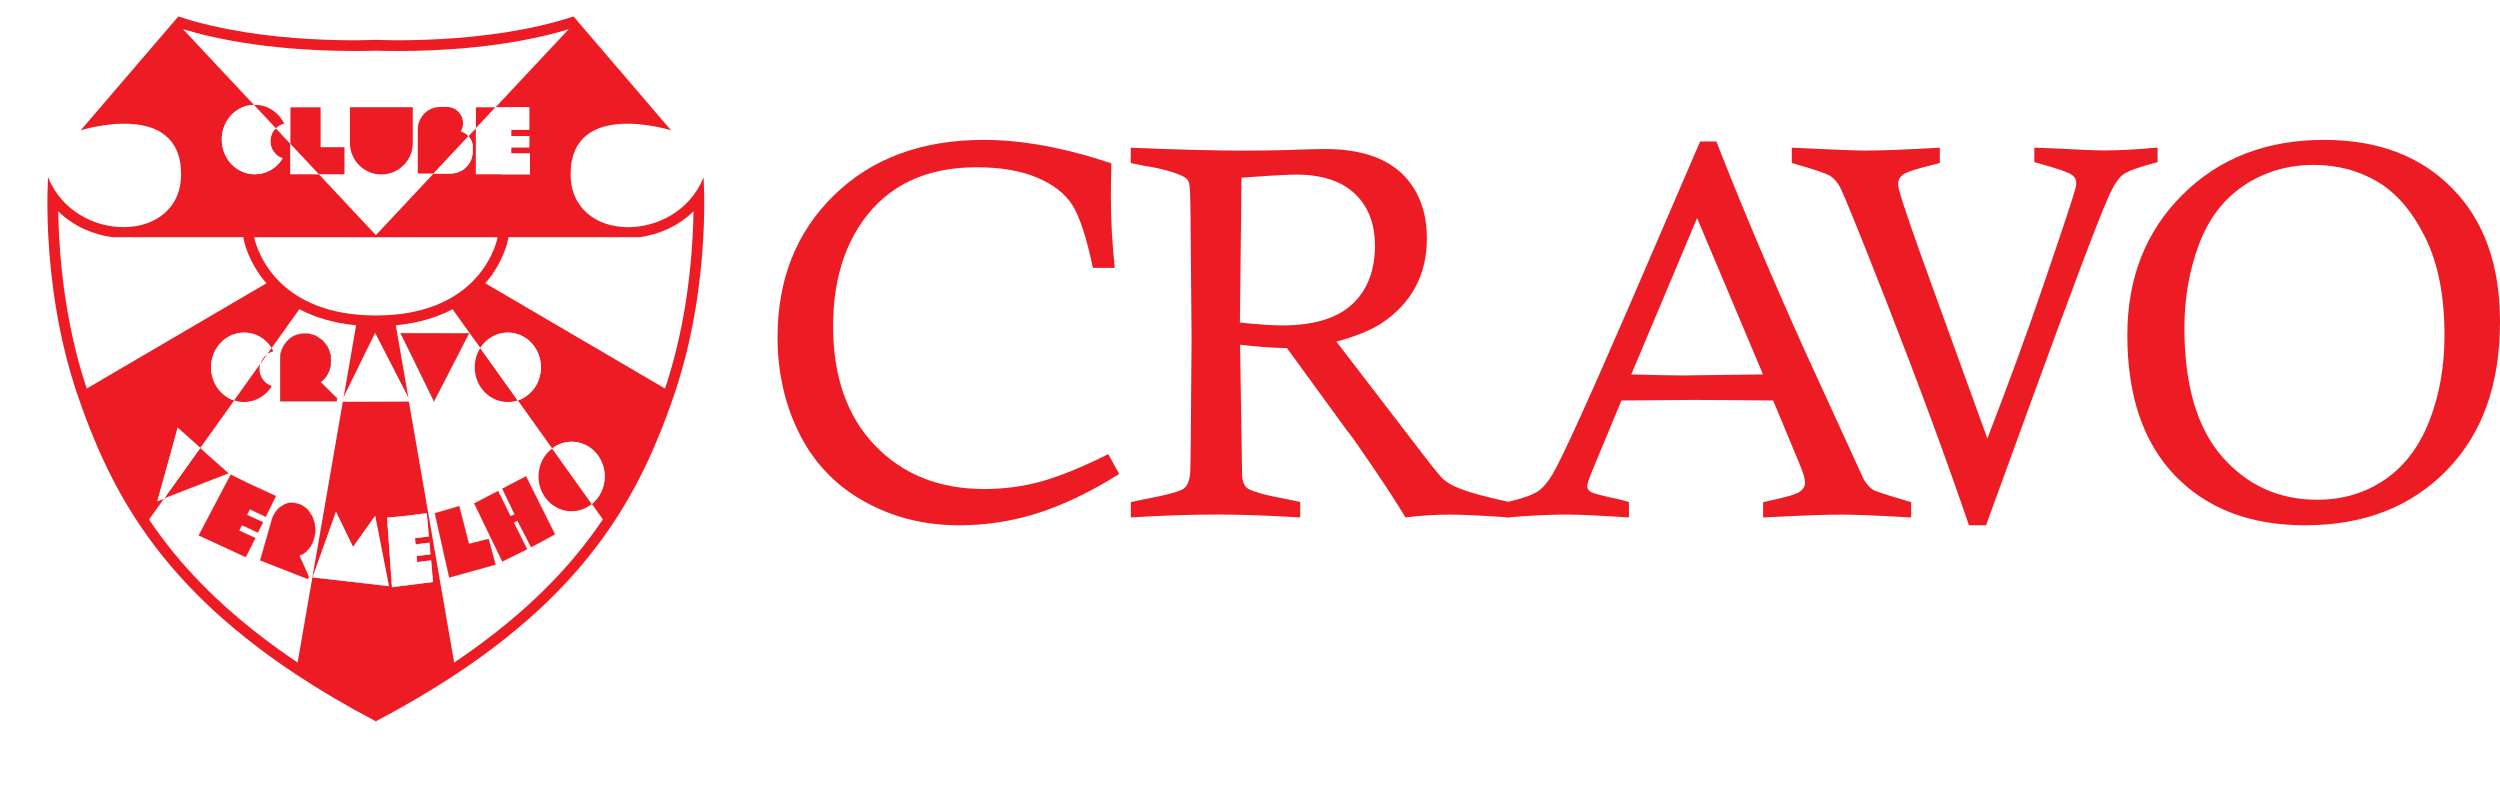 <svg xmlns="http://www.w3.org/2000/svg" xmlns:xlink="http://www.w3.org/1999/xlink" id="Layer_2" data-name="Layer 2" viewBox="0 0 459.33 146.88"><defs><style>      .cls-1, .cls-2 {        fill: #231f20;      }      .cls-3, .cls-4, .cls-5 {        fill: #fff;      }      .cls-6, .cls-7 {        fill: #ed1c24;      }      .cls-4, .cls-7, .cls-2 {        fill-rule: evenodd;      }      .cls-8 {        fill: none;      }      .cls-5 {        filter: url(#drop-shadow-1);      }    </style><filter id="drop-shadow-1" x="0" y="0" width="138" height="146.88" filterUnits="userSpaceOnUse"><feGaussianBlur stdDeviation="2.83"></feGaussianBlur></filter></defs><g id="Layer_1-2" data-name="Layer 1"><g><path class="cls-5" d="M129.27,32.57c-4.93,12.37-24.43,12.27-24.43-.56,0-13.79,18.19-8.15,18.45-8.07L106,3.76l-.63-.74c-15.99,5.32-36.3,4.3-36.3,4.3,0,0-20.31,1.03-36.3-4.3l-.63.74L14.82,23.94c.26-.08,18.45-5.72,18.45,8.07,0,12.82-19.49,12.93-24.43.56,0,0-.32,4.34.04,11.01.41,7.57,1.69,18.15,5.31,28.83.06.18.12.35.18.53,2.81,8.12,6.28,16.21,11.78,24.22,6.18,9,14.92,17.92,28.15,26.69,4.4,2.91,9.29,5.81,14.75,8.68,5.46-2.88,10.35-5.77,14.75-8.68,13.24-8.77,21.97-17.68,28.15-26.69,5.5-8.02,8.97-16.1,11.78-24.22.06-.18.12-.35.18-.53,3.62-10.68,4.9-21.26,5.31-28.83.36-6.68.04-11.01.04-11.01Z"></path><g><g><path class="cls-6" d="M48.92,65.19s-.04.03-.06.05c-.03.03-.07.06-.1.09-.03.03-.07.06-.1.09-.07.07-.13.14-.19.21-.08.09-.16.19-.22.3,0,0-.01.02-.02.03-.03.04-.05.08-.07.12-.03.04-.05.08-.07.12-.02.04-.04.08-.06.12-.03.05-.05.1-.07.16-.02.03-.03.06-.04.1-.02.05-.04.11-.06.16-.01.03-.02.07-.03.1l1.26-1.76c-.06.04-.11.08-.16.12ZM48.92,65.19s-.04.03-.06.05c-.03.03-.07.06-.1.09-.03.03-.07.06-.1.09-.07.07-.13.14-.19.21-.08.09-.16.19-.22.3,0,0-.01.02-.02.03-.03.04-.05.08-.07.12-.03.04-.05.08-.07.12-.02.04-.04.08-.06.12-.03.05-.05.1-.07.16-.02.03-.03.06-.04.1-.02.05-.04.11-.06.16-.01.03-.02.07-.03.1l1.26-1.76c-.06.04-.11.08-.16.12ZM48.92,65.19s-.04.03-.06.05c-.03.03-.07.06-.1.09-.03.03-.07.06-.1.09-.07.07-.13.14-.19.21-.08.09-.16.19-.22.3,0,0-.01.02-.02.03-.03.04-.05.08-.07.12-.03.04-.05.08-.07.12-.02.04-.04.08-.06.12-.03.05-.05.1-.07.16-.02.03-.03.06-.04.1-.02.05-.04.11-.06.16-.01.03-.02.07-.03.1l1.26-1.76c-.06.04-.11.08-.16.12ZM48.92,65.19s-.04.03-.06.05c-.03.03-.07.06-.1.09-.03.03-.07.06-.1.09-.07.07-.13.14-.19.21-.08.09-.16.19-.22.3,0,0-.01.02-.02.03-.03.04-.05.08-.07.12-.03.04-.05.08-.07.12-.02.04-.04.08-.06.12-.03.05-.05.1-.07.16-.02.03-.03.06-.04.1-.02.05-.04.11-.06.16-.01.03-.02.07-.03.1l1.26-1.76c-.06.04-.11.08-.16.12ZM48.92,65.19s-.04.03-.06.05c-.03.03-.07.06-.1.09-.03.03-.07.06-.1.09-.07.07-.13.14-.19.21-.08.09-.16.19-.22.3,0,0-.01.02-.02.03-.03.04-.05.08-.07.12-.03.04-.05.08-.07.12-.02.04-.04.08-.06.12-.03.05-.05.1-.07.16-.02.03-.03.06-.04.1-.02.05-.04.11-.06.16-.01.03-.02.07-.03.1l1.26-1.76c-.06.04-.11.08-.16.12ZM48.92,65.19s-.04.03-.06.05c-.03.03-.07.06-.1.09-.03.03-.07.06-.1.09-.07.07-.13.14-.19.21-.08.09-.16.19-.22.3,0,0-.01.02-.02.03-.03.04-.05.08-.07.12-.03.04-.05.08-.07.12-.02.04-.04.08-.06.12-.03.05-.05.1-.07.16-.02.03-.03.06-.04.1-.02.05-.04.11-.06.16-.01.03-.02.07-.03.1l1.26-1.76c-.06.04-.11.08-.16.12ZM48.92,65.19s-.04.03-.06.05c-.03.03-.07.06-.1.09-.03.03-.07.06-.1.09-.07.07-.13.14-.19.21-.08.09-.16.19-.22.3,0,0-.01.02-.02.03-.03.04-.05.08-.07.12-.03.04-.05.08-.07.12-.02.04-.04.08-.06.12-.03.05-.05.1-.07.16-.02.03-.03.06-.04.1-.02.05-.04.11-.06.16-.01.03-.02.07-.03.1l1.26-1.76c-.06.04-.11.08-.16.12ZM48.92,65.19s-.04.03-.06.05c-.03.03-.07.06-.1.09-.03.03-.07.06-.1.09-.07.07-.13.14-.19.21-.08.09-.16.19-.22.3,0,0-.01.02-.02.03-.03.04-.05.08-.07.12-.03.04-.05.08-.07.12-.02.04-.04.08-.06.12-.03.05-.05.1-.07.16-.02.03-.03.06-.04.1-.02.05-.04.11-.06.16-.01.03-.02.07-.03.1l1.26-1.76c-.06.04-.11.08-.16.12ZM48.92,65.19s-.04.03-.06.05c-.03.03-.07.06-.1.09-.03.03-.07.06-.1.09-.07.07-.13.14-.19.21-.08.09-.16.19-.22.3,0,0-.01.02-.02.03-.03.04-.05.08-.07.12-.03.04-.05.08-.07.12-.02.04-.04.08-.06.12-.03.05-.05.1-.07.16-.02.03-.03.06-.04.1-.02.05-.04.11-.06.16-.01.03-.02.07-.03.1l1.26-1.76c-.06.04-.11.08-.16.12ZM48.92,65.19s-.04.03-.06.05c-.03.03-.07.06-.1.09-.03.03-.07.06-.1.09-.07.07-.13.14-.19.21-.08.09-.16.19-.22.3,0,0-.01.02-.02.03-.03.04-.05.08-.07.12-.03.04-.05.08-.07.12-.02.04-.04.08-.06.12-.03.05-.05.1-.07.16-.02.03-.03.06-.04.1-.02.05-.04.11-.06.16-.01.03-.02.07-.03.1l1.26-1.76c-.06.04-.11.08-.16.12ZM48.92,65.19s-.04.03-.06.05c-.03.03-.07.06-.1.09-.03.03-.07.06-.1.09-.07.07-.13.14-.19.21-.08.09-.16.19-.22.3,0,0-.01.02-.02.03-.03.04-.05.08-.07.12-.03.04-.05.08-.07.12-.02.04-.04.08-.06.12-.03.05-.05.1-.07.16-.02.03-.03.06-.04.1-.02.05-.04.11-.06.16-.01.03-.02.07-.03.1l1.26-1.76c-.06.04-.11.08-.16.12ZM48.92,65.19s-.04.03-.06.05c-.03.03-.07.06-.1.09-.03.03-.07.06-.1.09-.07.07-.13.14-.19.21-.08.09-.16.19-.22.3,0,0-.01.02-.02.03-.03.04-.05.08-.07.12-.03.04-.05.08-.07.12-.02.04-.04.08-.06.12-.03.05-.05.1-.07.16-.02.03-.03.06-.04.1-.02.05-.04.11-.06.16-.01.03-.02.07-.03.1l1.26-1.76c-.06.04-.11.08-.16.12ZM48.92,65.19s-.04.03-.06.05c-.03.03-.07.06-.1.09-.03.03-.07.06-.1.09-.07.07-.13.14-.19.21-.08.09-.16.19-.22.3,0,0-.01.02-.02.03-.03.04-.05.08-.07.12-.03.04-.05.08-.07.12-.02.04-.04.08-.06.12-.03.05-.05.1-.07.16-.02.03-.03.06-.04.1-.02.05-.04.11-.06.16-.01.03-.02.07-.03.1l1.26-1.76c-.06.04-.11.08-.16.12ZM48.92,65.19s-.04.03-.06.05c-.03.03-.07.06-.1.09-.03.03-.07.06-.1.09-.07.07-.13.14-.19.21-.08.09-.16.19-.22.3,0,0-.01.02-.02.03-.03.04-.05.08-.07.12-.03.04-.05.08-.07.12-.02.04-.04.08-.06.12-.03.05-.05.1-.07.16-.02.03-.03.06-.04.1-.02.05-.04.11-.06.16-.01.03-.02.07-.03.1l1.26-1.76c-.06.04-.11.08-.16.12ZM48.92,65.19s-.04.03-.06.05c-.03.03-.07.06-.1.09-.03.03-.07.06-.1.09-.07.07-.13.14-.19.21-.08.09-.16.19-.22.3,0,0-.01.02-.02.03-.03.04-.05.08-.07.12-.03.04-.05.08-.07.12-.02.04-.04.08-.06.12-.03.05-.05.1-.07.16-.02.03-.03.06-.04.1-.02.05-.04.11-.06.16-.01.03-.02.07-.03.1l1.26-1.76c-.06.04-.11.08-.16.12ZM48.92,65.19s-.04.03-.06.05c-.03.03-.07.06-.1.09-.03.03-.07.06-.1.09-.07.07-.13.14-.19.21-.08.09-.16.19-.22.3,0,0-.01.02-.02.03-.03.04-.05.08-.07.12-.03.04-.05.08-.07.12-.02.04-.04.08-.06.12-.03.05-.05.1-.07.16-.02.03-.03.06-.04.1-.02.05-.04.11-.06.16-.01.03-.02.07-.03.1l1.26-1.76c-.06.04-.11.08-.16.12ZM48.92,65.19s-.04.03-.06.05c-.03.03-.07.06-.1.09-.03.03-.07.06-.1.09-.07.07-.13.14-.19.21-.08.09-.16.19-.22.3,0,0-.01.02-.02.03-.03.04-.05.08-.07.12-.03.04-.05.08-.07.12-.02.04-.04.08-.06.12-.03.05-.05.1-.07.16-.02.03-.03.06-.04.1-.02.05-.04.11-.06.16-.01.03-.02.07-.03.1l1.26-1.76c-.06.04-.11.08-.16.12ZM48.92,65.19s-.04.03-.06.05c-.03.03-.07.06-.1.09-.03.03-.07.06-.1.09-.07.07-.13.14-.19.21-.08.09-.16.19-.22.3,0,0-.01.02-.02.03-.03.04-.05.08-.07.12-.03.04-.05.08-.07.12-.02.04-.04.08-.06.12-.03.05-.05.1-.07.16-.02.03-.03.06-.04.1-.02.05-.04.11-.06.16-.01.03-.02.07-.03.1l1.26-1.76c-.06.04-.11.08-.16.12ZM48.92,65.19s-.04.03-.06.05c-.03.03-.07.06-.1.09-.03.03-.07.06-.1.09-.07.07-.13.14-.19.21-.08.09-.16.19-.22.3,0,0-.01.02-.02.03-.03.04-.05.08-.07.12-.03.04-.05.08-.07.12-.02.04-.04.08-.06.12-.03.05-.05.1-.07.16-.02.03-.03.06-.04.1-.02.05-.04.11-.06.16-.01.03-.02.07-.03.1l1.26-1.76c-.06.04-.11.08-.16.12ZM48.92,65.19s-.04.03-.06.05c-.03.03-.07.06-.1.09-.03.03-.07.06-.1.09-.07.07-.13.14-.19.21-.08.09-.16.19-.22.3,0,0-.01.02-.02.03-.03.04-.05.08-.07.12-.03.04-.05.08-.07.12-.02.04-.04.08-.06.12-.03.05-.05.1-.07.16-.02.03-.03.06-.04.1-.02.05-.04.11-.06.16-.01.03-.02.07-.03.1l1.26-1.76c-.06.04-.11.08-.16.12ZM48.92,65.19s-.04.03-.06.05c-.03.03-.07.06-.1.09-.03.03-.07.06-.1.09-.07.07-.13.14-.19.21-.08.09-.16.19-.22.3,0,0-.01.02-.02.03-.03.04-.05.08-.07.12-.03.04-.05.08-.07.12-.02.04-.04.08-.06.12-.03.05-.05.1-.07.16-.02.03-.03.06-.04.1-.02.05-.04.11-.06.16-.01.03-.02.07-.03.1l1.26-1.76c-.06.04-.11.08-.16.12ZM129.27,32.57c-4.93,12.37-24.43,12.27-24.43-.56,0-13.79,18.19-8.15,18.45-8.07L106,3.76l-.63-.74c-15.99,5.32-36.3,4.3-36.3,4.3,0,0-20.31,1.03-36.3-4.3l-.63.74L14.82,23.94c.26-.08,18.45-5.72,18.45,8.07,0,12.82-19.49,12.93-24.43.56,0,0-.32,4.34.04,11.01.41,7.57,1.69,18.15,5.31,28.83.06.18.12.35.18.53,2.81,8.12,6.28,16.21,11.78,24.22,6.18,9,14.92,17.92,28.15,26.69,4.4,2.91,9.29,5.81,14.75,8.68,5.46-2.88,10.35-5.77,14.75-8.68,13.24-8.77,21.97-17.68,28.15-26.69,5.5-8.02,8.97-16.1,11.78-24.22.06-.18.12-.35.18-.53,3.62-10.68,4.9-21.26,5.31-28.83.36-6.68.04-11.01.04-11.01ZM64.87,9.37c.86,0,1.6,0,2.22-.02l1.97-.03,1.97.03c.62.01,1.36.02,2.22.02,6.9,0,19.88-.53,31.25-4.01l-13.46,14.36h2.6s3.59,0,3.59,0v4.11h-3.31v1.18h3.31v2.07h-3.31v1.13h3.45v3.82h-5.27v-.03h-4.66v-8.42l-1.37,1.46c.42.45.7,1.03.78,1.67v1.12c0,2.24-1.82,4.06-4.06,4.06h-3.13l-8.63,9.21-.49.52-1.48,1.58-1.48-1.58-.49-.52-8.5-9.07h-.58v-.03h-4.66v-5.56l-2.69-2.87c-.61.6-.99,1.45-.99,2.38,0,1.47.94,2.71,2.25,3.15-1.08,1.76-2.96,2.92-5.11,2.92-3.35,0-6.07-2.86-6.07-6.38s2.63-6.28,5.9-6.38l-13.03-13.91c11.37,3.47,24.35,4.01,31.25,4.01ZM71.03,57.91c-.64.03-1.29.05-1.97.05s-1.33-.02-1.97-.05c-.46-.02-.9-.05-1.33-.09-3.96-.35-7.12-1.32-9.62-2.61-2.34-1.2-4.12-2.67-5.46-4.16-3.32-3.68-3.98-7.46-3.98-7.46h44.73s-.66,3.78-3.98,7.46c-1.34,1.49-3.12,2.96-5.46,4.16-2.51,1.29-5.66,2.26-9.62,2.61-.44.04-.88.07-1.33.09ZM15.93,71.39c-3.42-10.26-4.66-20.46-5.06-27.81-.1-1.76-.15-3.35-.17-4.75,2.85,2.78,6.52,4.31,9.97,4.75h24.03l.06.34c.03.17.76,4.17,4.19,8.13l-33.02,19.34ZM71.41,107.64l-13.92-1.6,4.25-11.91,3.11,6.41.02.03,4.05-5.71,2.5,12.78ZM72.05,107.84l-.89-12.7,3.11-.29,4.12-.52.38,4.19-2.55.32.11,1.22,2.55-.32.19,2.06-2.55.32.1,1.16v.03s2.57-.32,2.57-.32l.34,3.9-7.46.95ZM110.74,95.46c-1.43,2.12-3.02,4.27-4.79,6.41-5.89,7.13-13.32,13.69-22.51,19.86l-8.32-47.96v-.02s0-.03,0-.03l-12.13.03v.03s0,.02,0,.02l-8.31,47.93c-9.19-6.17-16.62-12.73-22.51-19.86-1.77-2.15-3.36-4.29-4.79-6.41l2.73-3.82.03-.04.03-.03-1.19.46,3.7-13.37,4.1,3.66.02-.02v-.02s6.23-8.7,6.23-8.7c-2.46-.81-4.25-3.23-4.25-6.09,0-3.52,2.72-6.38,6.07-6.38,2.11,0,3.97,1.13,5.05,2.84l5.1-7.14c2.68,1.42,6.1,2.54,10.43,2.95l-2.29,13.22-.02.09h0s-.01.09-.01.09l5.82-11.87,6.11,11.87v-.08s-.01,0-.01,0v-.08s-.01,0-.01,0l-2.3-13.24c4.34-.41,7.76-1.53,10.43-2.95l3.14,4.39.02.02.02.03.49.68.02.02.02.02,1.41,1.97c1.09-1.71,2.95-2.84,5.06-2.84,3.35,0,6.07,2.86,6.07,6.38,0,2.86-1.79,5.27-4.25,6.09l6.31,8.83c1.01-.78,2.25-1.24,3.59-1.24,3.35,0,6.07,2.86,6.07,6.38,0,2.06-.93,3.89-2.37,5.06l2.04,2.85ZM127.25,43.58c-.4,7.35-1.64,17.56-5.06,27.81l-33.02-19.34c3.43-3.96,4.16-7.96,4.19-8.13l.06-.34h24.03c3.44-.43,7.12-1.97,9.97-4.75-.02,1.39-.07,2.99-.17,4.75ZM48.87,65.24s-.07.06-.1.09c-.03.03-.07.06-.1.09-.07.07-.13.14-.19.21-.08.09-.16.19-.22.3,0,0-.01.02-.02.03-.03.04-.05.08-.07.12-.03.04-.05.08-.07.12-.02.04-.04.08-.06.12-.03.05-.05.1-.07.16-.02.03-.03.06-.04.1-.02.05-.04.11-.06.16-.01.03-.02.07-.03.1l1.26-1.76c-.06.04-.11.08-.16.12-.02.01-.04.03-.06.05ZM48.92,65.19s-.04.03-.06.05c-.03.03-.07.06-.1.09-.03.03-.07.06-.1.09-.07.07-.13.14-.19.21-.08.09-.16.19-.22.3,0,0-.01.02-.02.03-.03.04-.05.08-.07.12-.03.04-.05.08-.07.12-.02.04-.04.08-.06.12-.03.05-.05.1-.07.16-.02.03-.03.06-.04.1-.02.05-.04.11-.06.16-.01.03-.02.07-.03.1l1.26-1.76c-.06.04-.11.08-.16.12ZM48.92,65.19s-.04.03-.06.05c-.03.03-.07.06-.1.09-.03.03-.07.06-.1.09-.07.07-.13.14-.19.21-.08.09-.16.19-.22.3,0,0-.01.02-.02.03-.03.04-.05.08-.07.12-.03.04-.05.08-.07.12-.02.04-.04.08-.06.12-.03.05-.05.1-.07.16-.02.03-.03.06-.04.1-.02.05-.04.11-.06.16-.01.03-.02.07-.03.1l1.26-1.76c-.06.04-.11.08-.16.12ZM48.92,65.19s-.04.03-.06.05c-.03.03-.07.06-.1.09-.03.03-.07.06-.1.09-.07.07-.13.14-.19.21-.08.09-.16.19-.22.3,0,0-.01.02-.02.03-.03.04-.05.08-.07.12-.03.04-.05.08-.07.12-.02.04-.04.08-.06.12-.03.05-.05.1-.07.16-.02.03-.03.06-.04.1-.02.05-.04.11-.06.16-.01.03-.02.07-.03.1l1.26-1.76c-.06.04-.11.08-.16.12ZM48.92,65.19s-.04.03-.06.05c-.03.03-.07.06-.1.09-.03.03-.07.06-.1.09-.07.07-.13.14-.19.21-.08.09-.16.19-.22.3,0,0-.01.02-.02.03-.03.04-.05.08-.07.12-.03.04-.05.08-.07.12-.02.04-.04.08-.06.12-.03.05-.05.1-.07.16-.02.03-.03.06-.04.1-.02.05-.04.11-.06.16-.01.03-.02.07-.03.1l1.26-1.76c-.06.04-.11.08-.16.12ZM48.92,65.19s-.04.03-.06.05c-.03.03-.07.06-.1.09-.03.03-.07.06-.1.09-.07.07-.13.14-.19.21-.08.09-.16.19-.22.3,0,0-.01.02-.02.03-.03.04-.05.08-.07.12-.03.04-.05.08-.07.12-.02.04-.04.08-.06.12-.03.05-.05.1-.07.16-.02.03-.03.06-.04.1-.02.05-.04.11-.06.16-.01.03-.02.07-.03.1l1.26-1.76c-.06.04-.11.08-.16.12ZM48.92,65.19s-.04.03-.06.05c-.03.03-.07.06-.1.09-.03.03-.07.06-.1.09-.07.07-.13.14-.19.21-.08.09-.16.19-.22.3,0,0-.01.02-.02.03-.03.04-.05.08-.07.12-.03.04-.05.08-.07.12-.02.04-.04.08-.06.12-.03.05-.05.1-.07.16-.02.03-.03.06-.04.1-.02.05-.04.11-.06.16-.01.03-.02.07-.03.1l1.26-1.76c-.06.04-.11.08-.16.12ZM48.92,65.19s-.04.03-.06.05c-.03.03-.07.06-.1.09-.03.03-.07.06-.1.09-.07.07-.13.14-.19.21-.08.09-.16.19-.22.3,0,0-.01.02-.02.03-.03.04-.05.08-.07.12-.03.04-.05.08-.07.12-.02.04-.04.08-.06.12-.03.05-.05.1-.07.16-.02.03-.03.06-.04.1-.02.05-.04.11-.06.16-.01.03-.02.07-.03.1l1.26-1.76c-.06.04-.11.08-.16.12ZM48.92,65.19s-.04.03-.06.05c-.03.03-.07.06-.1.09-.03.03-.07.06-.1.09-.07.07-.13.14-.19.21-.08.09-.16.19-.22.3,0,0-.01.02-.02.03-.03.04-.05.08-.07.12-.03.04-.05.08-.07.12-.02.04-.04.08-.06.12-.03.05-.05.1-.07.16-.02.03-.03.06-.04.1-.02.05-.04.11-.06.16-.01.03-.02.07-.03.1l1.26-1.76c-.06.04-.11.08-.16.12ZM48.92,65.19s-.04.03-.06.05c-.03.03-.07.06-.1.09-.03.03-.07.06-.1.09-.07.07-.13.14-.19.21-.08.09-.16.19-.22.3,0,0-.01.02-.02.03-.03.04-.05.08-.07.12-.03.04-.05.08-.07.12-.02.04-.04.08-.06.12-.03.05-.05.1-.07.16-.02.03-.03.06-.04.1-.02.05-.04.11-.06.16-.01.03-.02.07-.03.1l1.26-1.76c-.06.04-.11.08-.16.12ZM48.92,65.19s-.04.03-.06.05c-.03.03-.07.06-.1.09-.03.03-.07.06-.1.09-.07.07-.13.14-.19.21-.08.09-.16.19-.22.3,0,0-.01.02-.02.03-.03.04-.05.08-.07.12-.03.04-.05.08-.07.12-.02.04-.04.08-.06.12-.03.05-.05.1-.07.16-.02.03-.03.06-.04.1-.02.05-.04.11-.06.16-.01.03-.02.07-.03.1l1.26-1.76c-.06.04-.11.08-.16.12ZM48.92,65.19s-.04.03-.06.05c-.03.03-.07.06-.1.09-.03.03-.07.06-.1.09-.07.07-.13.14-.19.21-.08.09-.16.19-.22.3,0,0-.01.02-.02.03-.03.04-.05.08-.07.12-.03.04-.05.08-.07.12-.02.04-.04.08-.06.12-.03.05-.05.1-.07.16-.02.03-.03.06-.04.1-.02.05-.04.11-.06.16-.01.03-.02.07-.03.1l1.26-1.76c-.06.04-.11.08-.16.12ZM48.92,65.19s-.04.03-.06.05c-.03.03-.07.06-.1.09-.03.03-.07.06-.1.09-.07.07-.13.14-.19.21-.08.09-.16.19-.22.3,0,0-.01.02-.02.03-.03.04-.05.08-.07.12-.03.04-.05.08-.07.12-.02.04-.04.08-.06.12-.03.05-.05.1-.07.16-.02.03-.03.06-.04.1-.02.05-.04.11-.06.16-.01.03-.02.07-.03.1l1.26-1.76c-.06.04-.11.08-.16.12ZM48.92,65.19s-.04.03-.06.05c-.03.03-.07.06-.1.09-.03.03-.07.06-.1.09-.07.07-.13.14-.19.21-.08.09-.16.19-.22.3,0,0-.01.02-.02.03-.03.04-.05.08-.07.12-.03.04-.05.08-.07.12-.02.04-.04.08-.06.12-.03.05-.05.1-.07.16-.02.03-.03.06-.04.1-.02.05-.04.11-.06.16-.01.03-.02.07-.03.1l1.26-1.76c-.06.04-.11.08-.16.12ZM48.92,65.19s-.04.03-.06.05c-.03.03-.07.06-.1.09-.03.03-.07.06-.1.09-.07.07-.13.14-.19.21-.08.09-.16.19-.22.3,0,0-.01.02-.02.03-.03.04-.05.08-.07.12-.03.04-.05.08-.07.12-.02.04-.04.08-.06.12-.03.05-.05.1-.07.16-.02.03-.03.06-.04.1-.02.05-.04.11-.06.16-.01.03-.02.07-.03.1l1.26-1.76c-.06.04-.11.08-.16.12ZM48.92,65.19s-.04.03-.06.05c-.03.03-.07.06-.1.09-.03.03-.07.06-.1.09-.07.07-.13.14-.19.21-.08.09-.16.19-.22.3,0,0-.01.02-.02.03-.03.04-.05.08-.07.12-.03.04-.05.08-.07.12-.02.04-.04.08-.06.12-.03.05-.05.1-.07.16-.02.03-.03.06-.04.1-.02.05-.04.11-.06.16-.01.03-.02.07-.03.1l1.26-1.76c-.06.04-.11.08-.16.12ZM48.92,65.19s-.04.03-.06.05c-.03.03-.07.06-.1.09-.03.03-.07.06-.1.09-.07.07-.13.14-.19.21-.08.09-.16.19-.22.3,0,0-.01.02-.02.03-.03.04-.05.08-.07.12-.03.04-.05.08-.07.12-.02.04-.04.08-.06.12-.03.05-.05.1-.07.16-.02.03-.03.06-.04.1-.02.05-.04.11-.06.16-.01.03-.02.07-.03.1l1.26-1.76c-.06.04-.11.08-.16.12ZM48.92,65.19s-.04.03-.06.05c-.03.03-.07.06-.1.09-.03.03-.07.06-.1.09-.07.07-.13.14-.19.21-.08.09-.16.19-.22.3,0,0-.01.02-.02.03-.03.04-.05.08-.07.12-.03.04-.05.08-.07.12-.02.04-.04.08-.06.12-.03.05-.05.1-.07.16-.02.03-.03.06-.04.1-.02.05-.04.11-.06.16-.01.03-.02.07-.03.1l1.26-1.76c-.06.04-.11.08-.16.12ZM48.92,65.19s-.04.03-.06.05c-.03.03-.07.06-.1.09-.03.03-.07.06-.1.09-.07.07-.13.14-.19.21-.08.09-.16.19-.22.3,0,0-.01.02-.02.03-.03.04-.05.08-.07.12-.03.04-.05.08-.07.12-.02.04-.04.08-.06.12-.03.05-.05.1-.07.16-.02.03-.03.06-.04.1-.02.05-.04.11-.06.16-.01.03-.02.07-.03.1l1.26-1.76c-.06.04-.11.08-.16.12ZM48.92,65.19s-.04.03-.06.05c-.03.03-.07.06-.1.09-.03.03-.07.06-.1.09-.07.07-.13.14-.19.21-.08.09-.16.19-.22.3,0,0-.01.02-.02.03-.03.04-.05.08-.07.12-.03.04-.05.08-.07.12-.02.04-.04.08-.06.12-.03.05-.05.1-.07.16-.02.03-.03.06-.04.1-.02.05-.04.11-.06.16-.01.03-.02.07-.03.1l1.26-1.76c-.06.04-.11.08-.16.12ZM48.92,65.19s-.04.03-.06.05c-.03.03-.07.06-.1.09-.03.03-.07.06-.1.09-.07.07-.13.14-.19.21-.08.09-.16.19-.22.3,0,0-.01.02-.02.03-.03.04-.05.08-.07.12-.03.04-.05.08-.07.12-.02.04-.04.08-.06.12-.03.05-.05.1-.07.16-.02.03-.03.06-.04.1-.02.05-.04.11-.06.16-.01.03-.02.07-.03.1l1.26-1.76c-.06.04-.11.08-.16.12ZM48.92,65.19s-.04.03-.06.05c-.03.03-.07.06-.1.09-.03.03-.07.06-.1.09-.07.07-.13.14-.19.21-.08.09-.16.19-.22.3,0,0-.01.02-.02.03-.03.04-.05.08-.07.12-.03.04-.05.08-.07.12-.02.04-.04.08-.06.12-.03.05-.05.1-.07.16-.02.03-.03.06-.04.1-.02.05-.04.11-.06.16-.01.03-.02.07-.03.1l1.26-1.76c-.06.04-.11.08-.16.12Z"></path><path class="cls-3" d="M51.93,29.1c-1.08,1.76-2.96,2.92-5.11,2.92-3.35,0-6.07-2.86-6.07-6.38s2.63-6.28,5.9-6.38l4.02,4.3c-.61.6-.99,1.45-.99,2.38,0,1.47.94,2.71,2.25,3.15Z"></path><path class="cls-6" d="M52.22,22.71c-.59.14-1.13.44-1.54.85l-4.02-4.3c.06,0,.12,0,.17,0,2.35,0,4.38,1.4,5.39,3.45Z"></path><path class="cls-6" d="M75.84,19.69v6.59c0,3.18-2.58,5.77-5.77,5.77s-5.77-2.58-5.77-5.77v-6.59h11.53Z"></path><polygon class="cls-3" points="58.01 32.02 58.01 31.99 53.36 31.99 53.36 26.43 58.59 32.02 58.01 32.02"></polygon><polygon class="cls-6" points="63.29 27.04 63.29 32.02 58.59 32.02 53.36 26.43 53.36 19.72 58.91 19.72 58.91 27.04 63.29 27.04"></polygon><polygon class="cls-6" points="91.04 19.72 87.44 23.57 87.44 19.72 91.04 19.72"></polygon><polygon class="cls-3" points="97.37 28.2 97.37 32.02 92.1 32.02 92.1 31.99 87.44 31.99 87.44 23.57 91.04 19.72 93.64 19.72 93.64 19.71 97.24 19.71 97.24 23.82 93.92 23.82 93.92 25 97.24 25 97.24 27.06 93.92 27.06 93.92 28.2 97.37 28.2"></polygon><path class="cls-6" d="M86.07,25.03l-6.42,6.85h-2.89v-8.12c0-2.25,1.85-4.1,4.1-4.1,0,0,1.02-.02,1.21-.02s.37.02.55.05c1.39.26,2.45,1.48,2.45,2.95,0,.56-.15,1.08-.42,1.53.55.15,1.04.45,1.42.86Z"></path><path class="cls-3" d="M86.85,26.7v1.12c0,2.24-1.82,4.06-4.06,4.06h-3.13l6.42-6.85c.42.45.7,1.03.78,1.67Z"></path><path class="cls-8" d="M86.87,27.07c0,.12,0,.24-.02.36v-.72c.02.12.02.24.02.36Z"></path><path class="cls-3" d="M111.08,87.55c0,2.06-.93,3.89-2.37,5.06l-7.29-10.2c1.01-.78,2.25-1.24,3.59-1.24,3.35,0,6.07,2.86,6.07,6.38Z"></path><path class="cls-6" d="M108.71,92.61c-1.02.83-2.31,1.32-3.7,1.32-3.35,0-6.07-2.86-6.07-6.38,0-2.11.98-3.99,2.48-5.14l7.29,10.2Z"></path><path class="cls-7" d="M36.78,82.29l-4.13-3.68-3.72,13.46,1.2-.47,11.91-4.62-5.26-4.69ZM30.16,91.56l-1.19.46,3.7-13.37,4.1,3.66-6.61,9.25Z"></path><polygon class="cls-4" points="36.77 82.31 30.16 91.56 28.96 92.03 32.66 78.66 36.77 82.31"></polygon><path class="cls-3" d="M36.8,82.27l-4.13-3.68-.03-.03-3.73,13.5v.05s1.2-.47,1.2-.47l11.95-4.64h.04s-5.29-4.73-5.29-4.73ZM30.16,91.56l-1.19.46,3.7-13.37,4.1,3.66,5.23,4.66-11.84,4.59Z"></path><polygon class="cls-3" points="36.77 82.31 30.16 91.56 28.96 92.03 32.66 78.66 36.77 82.31"></polygon><g><polygon class="cls-7" points="42.39 87.21 36.53 98.37 45.15 102.35 46.9 98.85 43.95 97.49 44.45 96.48 47.38 97.83 48.31 95.95 45.38 94.6 45.89 93.56 48.82 94.92 50.5 91.5 50.68 91.14 45.92 88.95 42.39 87.21"></polygon><path class="cls-6" d="M45.16,102.38h-.02s-8.65-4-8.65-4v-.02s5.89-11.18,5.89-11.18l3.56,1.76,4.78,2.2-.19.38-1.7,3.44h-.02s-2.91-1.35-2.91-1.35l-.49.99,2.93,1.35v.02s-.95,1.9-.95,1.9h-.02s-2.91-1.35-2.91-1.35l-.48.97,2.95,1.36v.02s-1.77,3.52-1.77,3.52ZM36.56,98.36l8.58,3.96,1.73-3.45-2.95-1.36.52-1.06h.02s2.91,1.35,2.91,1.35l.9-1.83-2.93-1.35.53-1.08h.02s2.91,1.35,2.91,1.35l1.84-3.73-4.73-2.18-3.51-1.74-5.84,11.12Z"></path></g><g><polygon class="cls-7" points="47.81 102.95 56.53 106.37 56.75 105.96 55 102.07 55.71 101.74 56.21 101.39 56.71 100.83 57.1 100.32 57.44 99.65 57.74 98.78 57.9 97.89 57.91 97 57.82 96.25 57.61 95.53 57.36 94.85 56.92 94.16 56.55 93.64 55.93 93.14 55.41 92.79 54.85 92.57 54.23 92.42 53.56 92.36 52.95 92.41 52.34 92.63 51.78 92.96 51.19 93.39 50.63 94.04 50.2 94.77 50.01 95.27 47.81 102.95"></polygon><path class="cls-6" d="M56.55,106.4h-.02s-8.75-3.43-8.75-3.43v-.02s2.2-7.68,2.2-7.68l.19-.5.43-.73.56-.65.6-.44.57-.33.62-.23.61-.05.68.06.63.16.56.22.52.35.63.51.37.52.44.69.25.68.21.72.08.76v.89s-.16.9-.16.9l-.3.87-.34.68-.4.51-.51.56-.5.36-.69.32,1.75,3.88-.23.44ZM47.84,102.94l8.68,3.4.2-.38-1.76-3.9.73-.34.49-.35.5-.55.39-.51.34-.67.3-.86.16-.89v-.89s-.07-.75-.07-.75l-.21-.71-.25-.67-.44-.69-.37-.52-.62-.5-.52-.35-.55-.22-.62-.16-.67-.06-.6.05-.6.22-.56.33-.59.43-.55.64-.43.72-.19.5-2.19,7.66Z"></path></g><g><path class="cls-4" d="M68.92,94.8l-4.06,5.73-3.13-6.46-4.28,12,13.99,1.6-2.52-12.87ZM61.74,94.13l3.11,6.41.02.03,4.05-5.71,2.5,12.78-13.92-1.6,4.25-11.91Z"></path><path class="cls-3" d="M68.95,94.8v-.06s-4.08,5.74-4.08,5.74l-3.11-6.42-.03-.05-4.3,12.05v.03s14,1.61,14,1.61h.03s-2.52-12.9-2.52-12.9ZM64.85,100.54l.02.03,4.05-5.71,2.5,12.78-13.92-1.6,4.25-11.91,3.11,6.41Z"></path><polygon class="cls-3" points="71.41 107.64 57.49 106.05 61.74 94.13 64.85 100.54 64.86 100.57 68.91 94.86 71.41 107.64"></polygon></g><g><path class="cls-4" d="M79.2,102.97l-2.57.32-.1-1.14,2.55-.32-.19-2.11-2.55.32-.11-1.17,2.55-.32-.35-3.85-.03-.4-4.14.53-3.13.29.9,12.75,7.51-.95-.34-3.95ZM71.16,95.15l3.11-.29,4.12-.52.38,4.19-2.55.32.11,1.22,2.55-.32.19,2.06-2.55.32.1,1.16v.03s2.57-.32,2.57-.32l.34,3.9-7.46.95-.89-12.7Z"></path><path class="cls-3" d="M79.22,102.97v-.03s-2.57.33-2.57.33l-.1-1.09,2.55-.32-.19-2.14v-.03s-2.55.32-2.55.32l-.1-1.12,2.55-.32-.35-3.87-.04-.42-4.16.53-3.13.29h-.02s.9,12.77.9,12.77v.03l7.54-.96h.02s-.34-3.97-.34-3.97ZM72.05,107.84l-.89-12.7,3.11-.29,4.12-.52.38,4.19-2.55.32.11,1.22,2.55-.32.19,2.06-2.55.32.1,1.16v.03s2.57-.32,2.57-.32l.34,3.9-7.46.95Z"></path><polygon class="cls-3" points="79.51 106.9 72.05 107.84 71.16 95.15 74.26 94.86 78.38 94.34 78.76 98.53 76.21 98.86 76.32 100.07 78.87 99.75 79.05 101.81 76.5 102.13 76.61 103.3 76.61 103.32 79.18 103 79.51 106.9"></polygon></g><g><polygon class="cls-7" points="84.37 93 86.15 99.95 89.77 99.03 91.03 103.75 82.54 106.11 79.9 94.31 84.37 93"></polygon><path class="cls-6" d="M82.52,106.14v-.03s-2.65-11.83-2.65-11.83h.02s4.49-1.32,4.49-1.32v.02s1.79,6.93,1.79,6.93l3.62-.93v.02s1.27,4.75,1.27,4.75h-.02s-8.51,2.37-8.51,2.37ZM79.93,94.32l2.63,11.76,8.44-2.35-1.25-4.67-3.62.93-1.79-6.96-4.42,1.29Z"></path></g><g><polygon class="cls-7" points="87.13 92.49 92.29 103.16 96.84 100.92 94.4 96.03 95.05 95.65 97.57 100.54 101.95 98.18 96.63 87.52 92.29 89.79 94.56 94.52 93.79 94.85 91.52 90.22 87.13 92.49"></polygon><path class="cls-6" d="M92.28,103.19v-.02s-5.18-10.69-5.18-10.69l4.43-2.3v.02s2.28,4.62,2.28,4.62l.73-.32-2.27-4.72h.02s4.37-2.3,4.37-2.3v.02s5.34,10.69,5.34,10.69h-.02s-4.41,2.38-4.41,2.38v-.02s-2.52-4.87-2.52-4.87l-.61.35,2.44,4.89h-.02s-4.57,2.26-4.57,2.26ZM87.16,92.5l5.14,10.62,4.51-2.21-2.44-4.89.69-.4v.02s2.52,4.87,2.52,4.87l4.34-2.34-5.3-10.62-4.3,2.25,2.28,4.72-.82.36v-.02s-2.27-4.62-2.27-4.62l-4.34,2.25Z"></path></g><path class="cls-6" d="M95.11,73.57c-.58.19-1.19.29-1.82.29-3.36,0-6.07-2.86-6.07-6.38,0-1.31.38-2.53,1.02-3.54l6.88,9.63Z"></path><path class="cls-3" d="M99.36,67.49c0,2.86-1.79,5.27-4.25,6.09l-6.88-9.63c1.09-1.71,2.95-2.84,5.06-2.84,3.35,0,6.07,2.86,6.07,6.38Z"></path><path class="cls-3" d="M49.89,63.95l-.8,1.12s0,0,0,0c-.06.04-.11.08-.16.12-.02.01-.04.03-.06.05-.03.03-.07.06-.1.09-.03.03-.07.06-.1.09-.07.07-.13.14-.19.21-.08.09-.16.19-.22.3,0,0-.01.02-.02.03-.03.04-.05.08-.07.12-.03.04-.05.08-.07.12-.02.04-.04.08-.06.12-.03.05-.05.1-.07.16-.02.03-.03.06-.04.1-.02.05-.04.11-.06.16-.01.03-.02.06-.03.1h0s-4.81,6.74-4.81,6.74c-2.46-.81-4.25-3.23-4.25-6.09,0-3.52,2.72-6.38,6.07-6.38,2.11,0,3.97,1.13,5.05,2.84Z"></path><path class="cls-6" d="M49.94,70.94c-1.08,1.76-2.96,2.92-5.11,2.92-.63,0-1.25-.1-1.82-.29l4.81-6.74c-.09.3-.14.62-.14.95,0,1.47.94,2.71,2.25,3.15Z"></path><path class="cls-6" d="M50.23,64.55c-.41.1-.8.28-1.14.52l.8-1.12c.13.19.24.4.34.6Z"></path><g><path class="cls-2" d="M85.29,61.23l-11.69-.02,6.14,12.54,6.06-11.78.37-.73h-.89ZM85.8,61.93l-6.04,11.75-6.11-12.46,11.67.02h.84s-.35.68-.35.68Z"></path><path class="cls-1" d="M85.28,61.2l-11.67-.03h-.04l6.16,12.57.02.04,6.08-11.82.38-.73.02-.04h-.95ZM79.75,73.69l-6.11-12.46,11.67.02h.84s-.35.68-.35.68l-6.04,11.75Z"></path><polygon class="cls-6" points="86.15 61.26 85.8 61.93 79.75 73.69 73.64 61.23 85.31 61.25 86.15 61.26"></polygon></g><g><path class="cls-4" d="M75.01,73.08h0s-6.1-11.85-6.1-11.85l-5.8,11.84h0s-.34.7-.34.7h.22l12.14-.03h.22l-.34-.66ZM62.99,73.75l.1-.59,5.82-11.87,6.11,11.87.1.56-12.13.03Z"></path><path class="cls-3" d="M75.37,73.73l-.38-.73h0s-6.08-11.83-6.08-11.83l-.02.04-5.77,11.77-.4.81h.26l12.14-.03h.26l-.02-.03ZM62.99,73.75h-.19l.29-.59,5.82-11.87,6.11,11.87.29.56h-.19l-12.13.03Z"></path><polygon class="cls-3" points="75.12 73.72 62.99 73.75 63.1 73.16 68.91 61.29 75.02 73.16 75.12 73.72"></polygon></g><g><path class="cls-2" d="M58.89,70.21l.66-.58.42-.52.37-.71.26-.63.16-.77.05-.93-.1-.9-.26-.85-.32-.68-.45-.6-.47-.55-.69-.49-.55-.36-.82-.25-.66-.14h-.66l-.71.08-.74.19-.63.27-.58.44-.5.52-.5.63-.4.82-.24.85-.05.55v8.1h10.36l.11-.47-3.06-3.04ZM61.82,73.69h-10.32v-8.08l.05-.54.23-.85.39-.82.5-.63.5-.52.57-.44.63-.27.73-.19.71-.08h.65l.66.14.82.25.55.35.68.49.47.55.45.6.31.68.26.84.11.9-.05.93-.16.76-.26.63-.37.71-.42.52-.66.57-.02.02,3.07,3.05-.1.43Z"></path><path class="cls-1" d="M58.92,70.21l.64-.56.43-.52.37-.71.26-.63.16-.77.05-.93-.11-.91-.26-.85-.32-.69-.45-.6-.48-.55-.69-.49-.55-.36-.83-.25-.66-.14h-.66l-.72.08-.74.19-.64.28-.58.44-.5.52-.5.63-.4.82-.24.85-.05.55v8.13h10.41l.11-.5-3.05-3.03ZM51.5,73.69v-8.08l.05-.54.23-.85.39-.82.5-.63.5-.52.57-.44.63-.27.73-.19.71-.08h.65l.66.14.82.25.55.35.68.49.47.55.45.6.31.68.26.84.11.9-.05.93-.16.76-.26.63-.37.71-.42.52-.66.57-.02.02,3.07,3.05-.1.43h-10.32Z"></path><polygon class="cls-6" points="61.92 73.26 61.82 73.69 51.5 73.69 51.5 65.61 51.56 65.07 51.79 64.23 52.18 63.41 52.68 62.78 53.18 62.27 53.76 61.83 54.39 61.56 55.12 61.37 55.83 61.28 56.48 61.28 57.14 61.42 57.96 61.67 58.51 62.02 59.19 62.51 59.66 63.05 60.11 63.65 60.42 64.33 60.68 65.18 60.79 66.07 60.74 67 60.58 67.76 60.32 68.39 59.95 69.1 59.53 69.62 58.87 70.19 58.85 70.21 61.92 73.26"></polygon></g></g><g><path class="cls-6" d="M203.62,83.44l2.01,3.64c-5.13,3.22-10.05,5.6-14.77,7.13s-9.59,2.3-14.63,2.3c-6.41,0-12.22-1.46-17.45-4.38-5.23-2.92-9.19-7.05-11.88-12.4-2.69-5.35-4.04-11.27-4.04-17.79,0-10.63,3.46-19.33,10.4-26.09,6.93-6.77,16.1-10.15,27.51-10.15,7.01,0,14.82,1.44,23.42,4.31-.06,2.81-.09,4.92-.09,6.32,0,4.09.24,8.38.72,12.88h-4.02c-1.18-5.59-2.44-9.43-3.78-11.54-1.34-2.11-3.51-3.79-6.5-5.05-3-1.26-6.7-1.89-11.1-1.89-9.25,0-16.21,3.29-20.9,9.86-3.64,5.14-5.45,11.59-5.45,19.34,0,9.26,2.56,16.56,7.68,21.9,5.12,5.35,11.82,8.02,20.11,8.02,3.57,0,7.05-.46,10.43-1.39,3.38-.93,7.49-2.6,12.34-5.03Z"></path><path class="cls-6" d="M207.76,29.96v-2.82c8.46.35,15.24.53,20.35.53,2.94,0,5.68-.03,8.24-.1,3.38-.13,5.73-.19,7.04-.19,6.22,0,10.92,1.47,14.08,4.41,3.13,2.97,4.69,6.98,4.69,12.02,0,3.38-.71,6.38-2.13,8.98s-3.47,4.8-6.16,6.58c-1.95,1.28-4.73,2.41-8.33,3.4l15.95,20.78c1.98,2.58,3.22,4.1,3.74,4.55.8.67,1.84,1.24,3.11,1.72,1.79.7,4.8,1.52,9.05,2.44v2.82c-5.04-.35-8.71-.53-11.01-.53-2.65,0-5.36.17-8.14.53-1.44-2.39-3.38-5.4-5.84-9.02-2.46-3.62-3.96-5.77-4.5-6.44-.32-.38-.62-.78-.91-1.2l-10.53-14.46c-2.84-.06-5.71-.27-8.62-.62l.38,24.13c.06.96.35,1.68.86,2.15.77.64,3.16,1.32,7.18,2.06.57.1,1.45.29,2.63.57v2.82c-5.78-.35-10.87-.53-15.27-.53-4.73,0-10.01.17-15.85.53v-2.82l2.06-.43c4.56-.86,7.16-1.57,7.78-2.13.62-.56.98-1.56,1.08-2.99.06-.93.14-9.13.24-24.61l-.19-22.5c-.03-3.45-.12-5.43-.26-5.94-.14-.51-.45-.89-.93-1.15-1.56-.83-4.04-1.52-7.42-2.06-.51-.1-1.29-.26-2.34-.48ZM227.82,59.26c3.32.35,5.89.53,7.71.53,5.81,0,10.11-1.29,12.9-3.88,2.79-2.59,4.19-6.19,4.19-10.79,0-4.03-1.24-7.21-3.71-9.54s-6.07-3.5-10.8-3.5c-1.69,0-5.03.19-10.01.58l-.29,26.62Z"></path><path class="cls-6" d="M312.33,25.99h3.02c4.31,11.08,9.61,23.64,15.9,37.68l11.16,24.37c.51.86,1.07,1.5,1.68,1.92.41.29,2.76,1.05,7.04,2.3v2.82c-5.81-.35-10.09-.53-12.83-.53s-7.6.17-14.36.53v-2.82c3.86-.8,6.11-1.44,6.75-1.92s.96-1.04.96-1.68-.34-1.8-1.01-3.4l-4.86-11.68c-6.77-.06-11.69-.1-14.77-.1l-13.1.1-5.03,12.11c-.83,1.95-1.25,3.16-1.25,3.64,0,.41.2.76.6,1.03s2.26.76,5.58,1.46c.35.1.85.24,1.48.43v2.82c-5.46-.35-9.3-.53-11.54-.53-2.84,0-6.48.17-10.92.53v-2.82c2.9-.64,4.9-1.36,5.99-2.15.8-.61,1.63-1.63,2.49-3.06,1.82-3.16,6.45-13.33,13.89-30.5l13.17-30.55ZM299.71,68.79c4.43.13,7.61.19,9.52.19.57,0,5.47-.06,14.69-.19l-12.11-28.72-12.09,28.72Z"></path><path class="cls-6" d="M364.92,96.51h-3.16c-4.15-12.16-9.21-25.87-15.18-41.13-4.98-12.7-7.82-19.71-8.52-21.02-.48-.86-1.05-1.52-1.72-1.99-.67-.46-3.05-1.27-7.13-2.42v-2.82c6.89.35,11.43.53,13.6.53,3.1,0,7.63-.18,13.6-.53v2.82c-.57.16-1.01.27-1.29.33-3.13.77-4.97,1.38-5.53,1.84-.56.46-.84,1-.84,1.6,0,.32.05.67.14,1.05.57,2.33,2.97,9.24,7.17,20.74l9.08,25.05c3.93-10.15,7.37-19.56,10.31-28.21,3.71-10.82,5.69-16.83,5.94-18.01.06-.25.09-.48.09-.67,0-.61-.24-1.1-.72-1.48-.7-.54-3.03-1.34-6.99-2.39v-2.68c.19,0,1.34.05,3.45.14,4.91.26,8.08.38,9.48.38,2.71,0,5.95-.18,9.72-.53v2.68c-3.32.86-5.43,1.62-6.32,2.27s-1.82,2.08-2.78,4.28c-1.95,4.41-6.85,17.4-14.7,38.97l-7.71,21.16Z"></path><path class="cls-6" d="M390.86,61.56c0-10.47,3.38-19.06,10.13-25.78,6.75-6.72,15.42-10.08,26.02-10.08,9.86,0,17.72,2.97,23.56,8.91,5.84,5.94,8.76,14.11,8.76,24.51,0,11.56-3.29,20.68-9.86,27.36-6.58,6.69-15.22,10.03-25.95,10.03-10.05,0-18.01-3.03-23.87-9.1-5.86-6.06-8.79-14.68-8.79-25.85ZM401.34,60.15c0,10.54,2.31,18.46,6.92,23.74,4.61,5.29,10.44,7.93,17.5,7.93,4.66,0,8.79-1.23,12.4-3.69,3.61-2.46,6.34-6.06,8.19-10.8,1.85-4.74,2.78-9.99,2.78-15.74,0-7.22-1.18-13.21-3.54-17.97-2.36-4.76-5.28-8.17-8.76-10.23-3.48-2.06-7.39-3.09-11.73-3.09-4.76,0-9.02,1.25-12.78,3.76-3.77,2.51-6.54,6.13-8.31,10.88s-2.66,9.81-2.66,15.21Z"></path></g></g></g></g></svg>